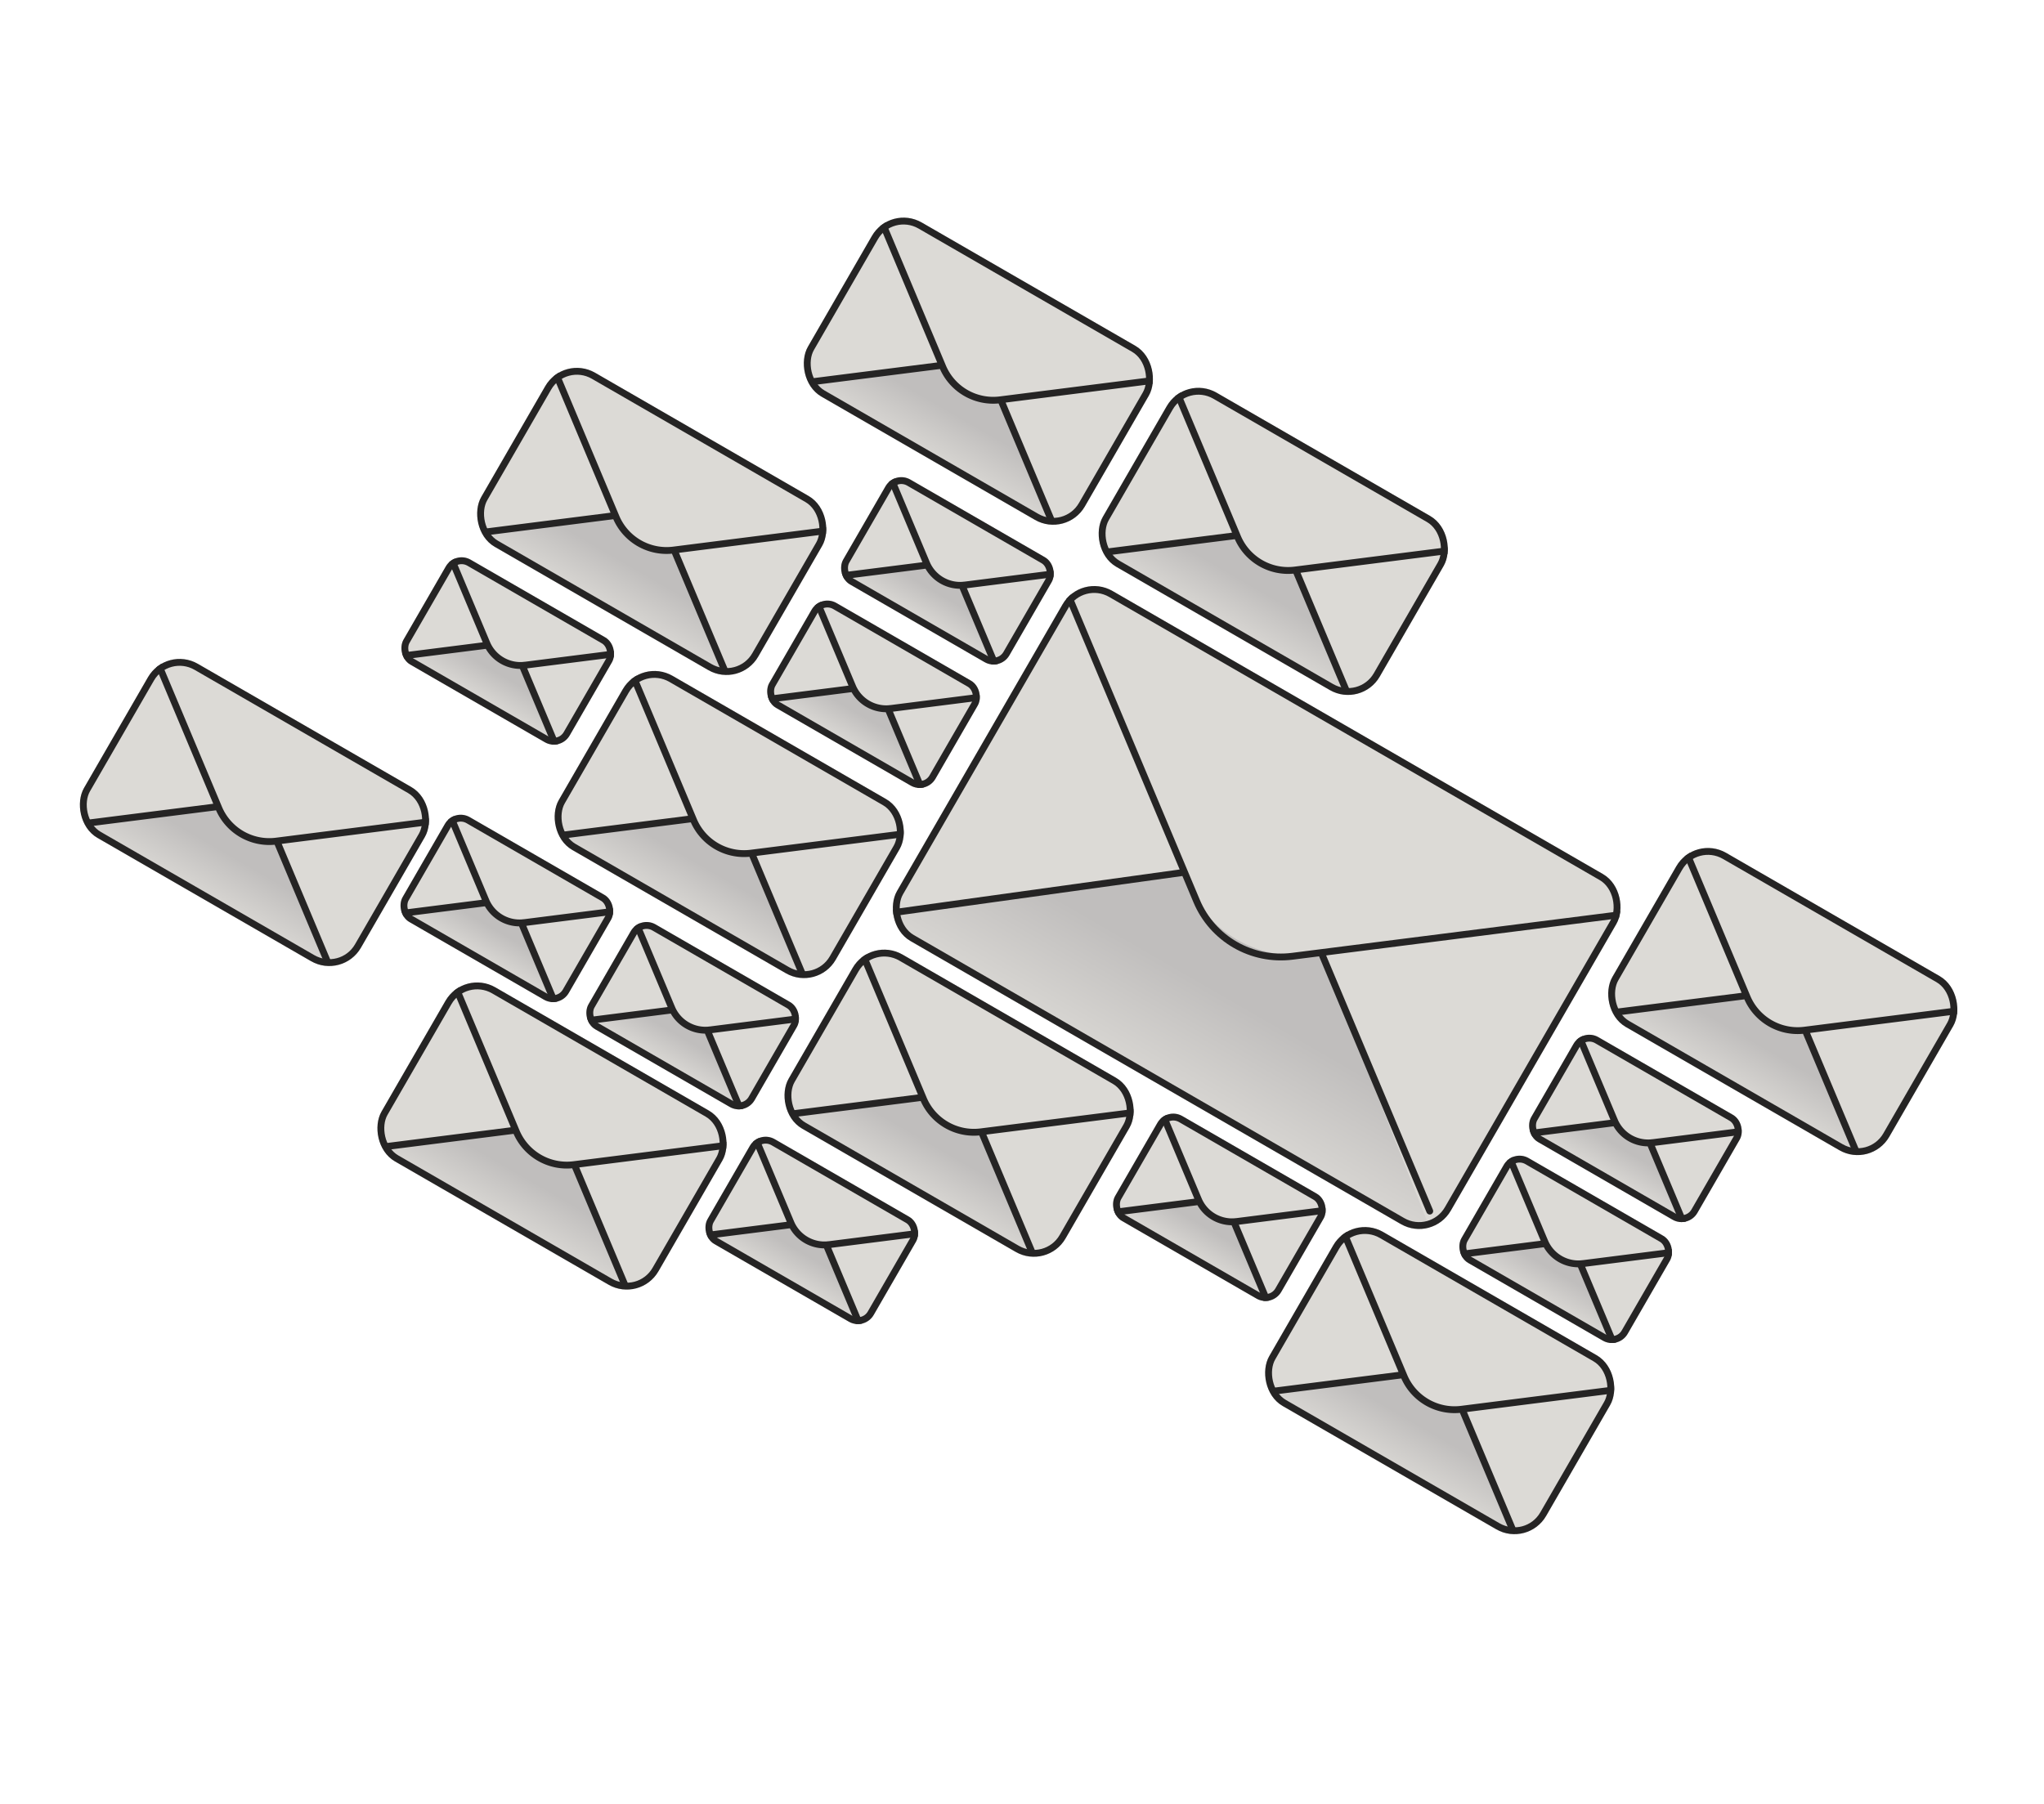 <svg xmlns="http://www.w3.org/2000/svg" width="895" height="790" fill="none"><g clip-path="url(#a)"><rect width="280" height="177" x="473.263" y="250.826" fill="#DCDAD6" rx="16" transform="rotate(30 473.263 250.826)"/><path fill="url(#b)" fill-rule="evenodd" d="M578.37 417.167c-12.234 2.652-25.245 1.017-36.693-5.593-11.539-6.662-19.496-17.227-23.281-29.267l-151.455 22.466 267.58 154.487z" clip-rule="evenodd"/><path stroke="#252424" stroke-linecap="round" stroke-linejoin="round" stroke-width="3" d="m455.283 231.014 68.674 163.606c6.952 16.564 24.095 26.461 41.916 24.2l176.024-22.329M578.588 417.37l47.455 113.056M517.62 382.171l-125.628 17.427"/></g><rect width="277" height="174" x="473.812" y="252.875" stroke="#252424" stroke-width="3" rx="14.5" transform="rotate(30 473.812 252.875)"/><g clip-path="url(#c)"><rect width="140" height="88" x="246.74" y="155.262" fill="#DCDAD6" rx="16" transform="rotate(30 246.74 155.262)"/><path fill="url(#d)" fill-rule="evenodd" d="M295.377 240.362c-5.275 1.182-10.873.507-15.785-2.329-4.951-2.859-8.349-7.419-9.948-12.629l-65.272 10.135 114.813 66.288z" clip-rule="evenodd"/><path stroke="#252424" stroke-linecap="round" stroke-linejoin="round" stroke-width="3" d="m242.278 160.982 27.456 65.411a24 24 0 0 0 25.15 14.52l70.375-8.927m-70.072 8.959 21.904 52.17m-48.065-67.274-56.125 7.12"/></g><rect width="137" height="85" x="247.289" y="157.311" stroke="#252424" stroke-width="3" rx="14.5" transform="rotate(30 247.289 157.311)"/><g clip-path="url(#e)"><rect width="140" height="88" x="518.887" y="164.008" fill="#DCDAD6" rx="16" transform="rotate(30 518.887 164.008)"/><path fill="url(#f)" fill-rule="evenodd" d="M567.524 249.108c-5.275 1.182-10.873.507-15.785-2.329-4.951-2.859-8.349-7.419-9.948-12.629l-65.272 10.135 114.813 66.288z" clip-rule="evenodd"/><path stroke="#252424" stroke-linecap="round" stroke-linejoin="round" stroke-width="3" d="m514.425 169.729 27.456 65.41a24 24 0 0 0 25.15 14.52l70.375-8.927m-70.072 8.959 21.904 52.17m-48.065-67.274-56.125 7.12"/></g><rect width="137" height="85" x="519.436" y="166.057" stroke="#252424" stroke-width="3" rx="14.5" transform="rotate(30 519.436 166.057)"/><g clip-path="url(#g)"><rect width="140" height="88" x="389.774" y="89.465" fill="#DCDAD6" rx="16" transform="rotate(30 389.774 89.465)"/><path fill="url(#h)" fill-rule="evenodd" d="M438.411 174.565c-5.274 1.182-10.873.507-15.784-2.329-4.952-2.859-8.35-7.419-9.949-12.629l-65.272 10.135 114.813 66.288z" clip-rule="evenodd"/><path stroke="#252424" stroke-linecap="round" stroke-linejoin="round" stroke-width="3" d="m385.312 95.186 27.457 65.41a24 24 0 0 0 25.149 14.52l70.375-8.927m-70.072 8.959 21.904 52.17m-48.065-67.274-56.124 7.12"/></g><rect width="137" height="85" x="390.323" y="91.514" stroke="#252424" stroke-width="3" rx="14.5" transform="rotate(30 390.323 91.514)"/><g clip-path="url(#i)"><rect width="140" height="88" x="280.679" y="288.018" fill="#DCDAD6" rx="16" transform="rotate(30 280.679 288.018)"/><path fill="url(#j)" fill-rule="evenodd" d="M329.317 373.118c-5.275 1.182-10.873.506-15.785-2.329-4.951-2.859-8.35-7.419-9.948-12.629l-65.273 10.135 114.813 66.288z" clip-rule="evenodd"/><path stroke="#252424" stroke-linecap="round" stroke-linejoin="round" stroke-width="3" d="m276.218 293.738 27.456 65.411a24 24 0 0 0 25.15 14.52l70.375-8.928m-70.072 8.96 21.903 52.17m-48.065-67.274-56.124 7.12"/></g><rect width="137" height="85" x="281.228" y="290.067" stroke="#252424" stroke-width="3" rx="14.5" transform="rotate(30 281.228 290.067)"/><g clip-path="url(#k)"><rect width="140" height="88" x="203.069" y="424.445" fill="#DCDAD6" rx="16" transform="rotate(30 203.069 424.445)"/><path fill="url(#l)" fill-rule="evenodd" d="M251.707 509.546c-5.275 1.181-10.873.506-15.785-2.33-4.951-2.858-8.35-7.418-9.948-12.629l-65.273 10.136 114.814 66.287z" clip-rule="evenodd"/><path stroke="#252424" stroke-linecap="round" stroke-linejoin="round" stroke-width="3" d="m198.608 430.166 27.456 65.41a24 24 0 0 0 25.15 14.521l70.375-8.928m-70.072 8.96 21.903 52.17m-48.064-67.274-56.125 7.12"/></g><rect width="137" height="85" x="203.618" y="426.494" stroke="#252424" stroke-width="3" rx="14.5" transform="rotate(30 203.618 426.494)"/><g clip-path="url(#m)"><rect width="140" height="88" x="72.789" y="282.742" fill="#DCDAD6" rx="16" transform="rotate(30 72.79 282.742)"/><path fill="url(#n)" fill-rule="evenodd" d="M121.426 367.843c-5.274 1.181-10.872.506-15.784-2.33-4.952-2.858-8.35-7.419-9.948-12.629L30.42 363.02l114.813 66.287z" clip-rule="evenodd"/><path stroke="#252424" stroke-linecap="round" stroke-linejoin="round" stroke-width="3" d="m68.328 288.463 27.456 65.41a24 24 0 0 0 25.15 14.52l70.375-8.927m-70.073 8.96 21.904 52.17m-48.065-67.274-56.124 7.119"/></g><rect width="137" height="85" x="73.338" y="284.791" stroke="#252424" stroke-width="3" rx="14.5" transform="rotate(30 73.338 284.791)"/><g clip-path="url(#o)"><rect width="140" height="88" x="381.324" y="410.068" fill="#DCDAD6" rx="16" transform="rotate(30 381.324 410.068)"/><path fill="url(#p)" fill-rule="evenodd" d="M429.962 495.169c-5.275 1.181-10.873.506-15.785-2.33-4.951-2.858-8.35-7.418-9.948-12.629l-65.273 10.136 114.813 66.287z" clip-rule="evenodd"/><path stroke="#252424" stroke-linecap="round" stroke-linejoin="round" stroke-width="3" d="m376.863 415.789 27.456 65.41a24 24 0 0 0 25.15 14.521l70.375-8.928m-70.072 8.96 21.903 52.17m-48.065-67.274-56.124 7.12"/></g><rect width="137" height="85" x="381.873" y="412.117" stroke="#252424" stroke-width="3" rx="14.5" transform="rotate(30 381.873 412.117)"/><g clip-path="url(#q)"><rect width="140" height="88" x="591.77" y="531.57" fill="#DCDAD6" rx="16" transform="rotate(30 591.77 531.57)"/><path fill="url(#r)" fill-rule="evenodd" d="M640.407 616.671c-5.274 1.181-10.872.506-15.784-2.33-4.952-2.858-8.35-7.418-9.949-12.629l-65.272 10.136 114.813 66.287z" clip-rule="evenodd"/><path stroke="#252424" stroke-linecap="round" stroke-linejoin="round" stroke-width="3" d="m587.309 537.291 27.456 65.41a24 24 0 0 0 25.149 14.521l70.376-8.928m-70.073 8.96 21.904 52.17m-48.065-67.274-56.124 7.12"/></g><rect width="137" height="85" x="592.319" y="533.619" stroke="#252424" stroke-width="3" rx="14.5" transform="rotate(30 592.319 533.619)"/><g clip-path="url(#s)"><rect width="140" height="88" x="741.994" y="365.545" fill="#DCDAD6" rx="16" transform="rotate(30 741.994 365.545)"/><path fill="url(#t)" fill-rule="evenodd" d="M790.631 450.645c-5.275 1.182-10.873.507-15.785-2.329-4.951-2.859-8.349-7.419-9.948-12.629l-65.272 10.135 114.813 66.288z" clip-rule="evenodd"/><path stroke="#252424" stroke-linecap="round" stroke-linejoin="round" stroke-width="3" d="m737.532 371.266 27.456 65.41a24 24 0 0 0 25.15 14.52l70.375-8.927m-70.072 8.959 21.904 52.17m-48.065-67.274-56.125 7.12"/></g><rect width="137" height="85" x="742.543" y="367.594" stroke="#252424" stroke-width="3" rx="14.5" transform="rotate(30 742.543 367.594)"/><g clip-path="url(#u)"><rect width="84" height="53" x="280.175" y="400.891" fill="#DCDAD6" rx="8" transform="rotate(30 280.175 400.891)"/><path fill="url(#v)" fill-rule="evenodd" d="M310.623 449.492c-3.19.824-6.542.502-9.444-1.174-2.926-1.689-4.889-4.461-5.76-7.668l-39.396 7.418 67.845 39.171z" clip-rule="evenodd"/><path stroke="#252424" stroke-linecap="round" stroke-linejoin="round" stroke-width="3" d="m278.423 404.012 15.69 37.378a16 16 0 0 0 16.766 9.68l40.216-5.101m-41.407 5.295 14.248 33.943m-29.707-42.869-36.138 4.584"/></g><rect width="81" height="50" x="280.724" y="402.94" stroke="#252424" stroke-width="3" rx="6.5" transform="rotate(30 280.724 402.94)"/><g clip-path="url(#w)"><rect width="84" height="53" x="198.807" y="353.912" fill="#DCDAD6" rx="8" transform="rotate(30 198.807 353.912)"/><path fill="url(#x)" fill-rule="evenodd" d="M229.255 402.513c-3.19.825-6.542.502-9.445-1.173-2.926-1.69-4.889-4.462-5.76-7.669l-39.395 7.419 67.845 39.17z" clip-rule="evenodd"/><path stroke="#252424" stroke-linecap="round" stroke-linejoin="round" stroke-width="3" d="m197.055 357.033 15.689 37.378a16 16 0 0 0 16.767 9.681l40.215-5.102m-41.407 5.295 14.248 33.944m-29.707-42.87-36.138 4.584"/></g><rect width="81" height="50" x="199.356" y="355.961" stroke="#252424" stroke-width="3" rx="6.5" transform="rotate(30 199.356 355.961)"/><g clip-path="url(#y)"><rect width="84" height="53" x="199.192" y="241.156" fill="#DCDAD6" rx="8" transform="rotate(30 199.192 241.156)"/><path fill="url(#z)" fill-rule="evenodd" d="M229.64 289.758c-3.189.824-6.542.501-9.444-1.174-2.926-1.689-4.889-4.462-5.76-7.669l-39.396 7.419 67.845 39.17z" clip-rule="evenodd"/><path stroke="#252424" stroke-linecap="round" stroke-linejoin="round" stroke-width="3" d="m197.44 244.277 15.69 37.379a16 16 0 0 0 16.767 9.68l40.215-5.102m-41.407 5.295 14.248 33.944m-29.707-42.87-36.138 4.585"/></g><rect width="81" height="50" x="199.741" y="243.205" stroke="#252424" stroke-width="3" rx="6.5" transform="rotate(30 199.741 243.205)"/><g clip-path="url(#A)"><rect width="84" height="53" x="332.324" y="494.939" fill="#DCDAD6" rx="8" transform="rotate(30 332.324 494.939)"/><path fill="url(#B)" fill-rule="evenodd" d="M362.772 543.541c-3.19.824-6.542.502-9.444-1.174-2.926-1.689-4.889-4.462-5.76-7.669l-39.396 7.419 67.845 39.17z" clip-rule="evenodd"/><path stroke="#252424" stroke-linecap="round" stroke-linejoin="round" stroke-width="3" d="m330.572 498.061 15.69 37.378a16 16 0 0 0 16.766 9.68l40.216-5.102m-41.407 5.296 14.247 33.943m-29.706-42.87-36.138 4.585"/></g><rect width="81" height="50" x="332.873" y="496.988" stroke="#252424" stroke-width="3" rx="6.5" transform="rotate(30 332.873 496.988)"/><g clip-path="url(#C)"><rect width="84" height="53" x="391.725" y="206.059" fill="#DCDAD6" rx="8" transform="rotate(30 391.725 206.059)"/><path fill="url(#D)" fill-rule="evenodd" d="M422.173 254.66c-3.19.824-6.542.502-9.444-1.174-2.926-1.689-4.889-4.461-5.76-7.668l-39.396 7.418 67.845 39.171z" clip-rule="evenodd"/><path stroke="#252424" stroke-linecap="round" stroke-linejoin="round" stroke-width="3" d="m389.973 209.18 15.69 37.378a16 16 0 0 0 16.766 9.68l40.216-5.101m-41.407 5.295 14.247 33.943m-29.706-42.87-36.138 4.585"/></g><rect width="81" height="50" x="392.274" y="208.108" stroke="#252424" stroke-width="3" rx="6.5" transform="rotate(30 392.274 208.108)"/><g clip-path="url(#E)"><rect width="84" height="53" x="359.356" y="260.119" fill="#DCDAD6" rx="8" transform="rotate(30 359.356 260.119)"/><path fill="url(#F)" fill-rule="evenodd" d="M389.804 308.72c-3.19.825-6.542.502-9.445-1.173-2.925-1.69-4.889-4.462-5.759-7.669l-39.396 7.419 67.845 39.17z" clip-rule="evenodd"/><path stroke="#252424" stroke-linecap="round" stroke-linejoin="round" stroke-width="3" d="m357.604 263.24 15.69 37.379a16 16 0 0 0 16.766 9.68l40.216-5.102m-41.408 5.295 14.248 33.944m-29.706-42.87-36.139 4.584"/></g><rect width="81" height="50" x="359.905" y="262.168" stroke="#252424" stroke-width="3" rx="6.5" transform="rotate(30 359.905 262.168)"/><g clip-path="url(#G)"><rect width="84" height="53" x="510.795" y="484.82" fill="#DCDAD6" rx="8" transform="rotate(30 510.795 484.82)"/><path fill="url(#H)" fill-rule="evenodd" d="M541.243 533.422c-3.189.824-6.542.502-9.444-1.174-2.926-1.689-4.889-4.462-5.76-7.669l-39.396 7.419 67.845 39.17z" clip-rule="evenodd"/><path stroke="#252424" stroke-linecap="round" stroke-linejoin="round" stroke-width="3" d="m509.043 487.941 15.69 37.379A16 16 0 0 0 541.5 535l40.215-5.102m-41.407 5.295 14.248 33.944m-29.707-42.87-36.138 4.585"/></g><rect width="81" height="50" x="511.344" y="486.869" stroke="#252424" stroke-width="3" rx="6.5" transform="rotate(30 511.344 486.869)"/><g clip-path="url(#I)"><rect width="84" height="53" x="662.447" y="503.236" fill="#DCDAD6" rx="8" transform="rotate(30 662.447 503.236)"/><path fill="url(#J)" fill-rule="evenodd" d="M692.895 551.838c-3.19.824-6.542.502-9.444-1.174-2.926-1.689-4.889-4.462-5.76-7.669l-39.396 7.419 67.845 39.17z" clip-rule="evenodd"/><path stroke="#252424" stroke-linecap="round" stroke-linejoin="round" stroke-width="3" d="m660.695 506.357 15.69 37.379a16 16 0 0 0 16.766 9.68l40.216-5.102m-41.407 5.295 14.248 33.944m-29.707-42.87-36.138 4.585"/></g><rect width="81" height="50" x="662.996" y="505.285" stroke="#252424" stroke-width="3" rx="6.5" transform="rotate(30 662.996 505.285)"/><g clip-path="url(#K)"><rect width="84" height="53" x="692.98" y="450.266" fill="#DCDAD6" rx="8" transform="rotate(30 692.98 450.266)"/><path fill="url(#L)" fill-rule="evenodd" d="M723.428 498.867c-3.19.824-6.542.502-9.444-1.174-2.926-1.689-4.89-4.461-5.76-7.668l-39.396 7.418 67.845 39.171z" clip-rule="evenodd"/><path stroke="#252424" stroke-linecap="round" stroke-linejoin="round" stroke-width="3" d="m691.228 453.387 15.69 37.378a16 16 0 0 0 16.766 9.68l40.216-5.101m-41.408 5.295 14.248 33.943m-29.706-42.869-36.138 4.584"/></g><rect width="81" height="50" x="693.529" y="452.315" stroke="#252424" stroke-width="3" rx="6.5" transform="rotate(30 693.529 452.315)"/><defs><linearGradient id="b" x1="548.323" x2="500.731" y1="399.585" y2="482.017" gradientUnits="userSpaceOnUse"><stop offset=".391" stop-color="#C0BEBD"/><stop offset="1" stop-color="#DCDAD6"/></linearGradient><linearGradient id="d" x1="282.485" x2="261.778" y1="232.818" y2="268.683" gradientUnits="userSpaceOnUse"><stop offset=".391" stop-color="#C0BEBD"/><stop offset="1" stop-color="#DCDAD6"/></linearGradient><linearGradient id="f" x1="554.632" x2="533.925" y1="241.564" y2="277.429" gradientUnits="userSpaceOnUse"><stop offset=".391" stop-color="#C0BEBD"/><stop offset="1" stop-color="#DCDAD6"/></linearGradient><linearGradient id="h" x1="425.519" x2="404.813" y1="167.021" y2="202.886" gradientUnits="userSpaceOnUse"><stop offset=".391" stop-color="#C0BEBD"/><stop offset="1" stop-color="#DCDAD6"/></linearGradient><linearGradient id="j" x1="316.425" x2="295.718" y1="365.573" y2="401.439" gradientUnits="userSpaceOnUse"><stop offset=".391" stop-color="#C0BEBD"/><stop offset="1" stop-color="#DCDAD6"/></linearGradient><linearGradient id="l" x1="238.815" x2="218.108" y1="502.001" y2="537.867" gradientUnits="userSpaceOnUse"><stop offset=".391" stop-color="#C0BEBD"/><stop offset="1" stop-color="#DCDAD6"/></linearGradient><linearGradient id="n" x1="108.535" x2="87.828" y1="360.298" y2="396.163" gradientUnits="userSpaceOnUse"><stop offset=".391" stop-color="#C0BEBD"/><stop offset="1" stop-color="#DCDAD6"/></linearGradient><linearGradient id="p" x1="417.07" x2="396.363" y1="487.624" y2="523.49" gradientUnits="userSpaceOnUse"><stop offset=".391" stop-color="#C0BEBD"/><stop offset="1" stop-color="#DCDAD6"/></linearGradient><linearGradient id="r" x1="627.516" x2="606.809" y1="609.126" y2="644.992" gradientUnits="userSpaceOnUse"><stop offset=".391" stop-color="#C0BEBD"/><stop offset="1" stop-color="#DCDAD6"/></linearGradient><linearGradient id="t" x1="777.739" x2="757.032" y1="443.101" y2="478.966" gradientUnits="userSpaceOnUse"><stop offset=".391" stop-color="#C0BEBD"/><stop offset="1" stop-color="#DCDAD6"/></linearGradient><linearGradient id="v" x1="303.007" x2="289.946" y1="445.031" y2="467.653" gradientUnits="userSpaceOnUse"><stop offset=".391" stop-color="#C0BEBD"/><stop offset="1" stop-color="#DCDAD6"/></linearGradient><linearGradient id="x" x1="221.638" x2="208.577" y1="398.052" y2="420.675" gradientUnits="userSpaceOnUse"><stop offset=".391" stop-color="#C0BEBD"/><stop offset="1" stop-color="#DCDAD6"/></linearGradient><linearGradient id="z" x1="222.024" x2="208.963" y1="285.296" y2="307.919" gradientUnits="userSpaceOnUse"><stop offset=".391" stop-color="#C0BEBD"/><stop offset="1" stop-color="#DCDAD6"/></linearGradient><linearGradient id="B" x1="355.156" x2="342.095" y1="539.079" y2="561.702" gradientUnits="userSpaceOnUse"><stop offset=".391" stop-color="#C0BEBD"/><stop offset="1" stop-color="#DCDAD6"/></linearGradient><linearGradient id="D" x1="414.557" x2="401.496" y1="250.198" y2="272.821" gradientUnits="userSpaceOnUse"><stop offset=".391" stop-color="#C0BEBD"/><stop offset="1" stop-color="#DCDAD6"/></linearGradient><linearGradient id="F" x1="382.188" x2="369.126" y1="304.259" y2="326.882" gradientUnits="userSpaceOnUse"><stop offset=".391" stop-color="#C0BEBD"/><stop offset="1" stop-color="#DCDAD6"/></linearGradient><linearGradient id="H" x1="533.627" x2="520.566" y1="528.96" y2="551.583" gradientUnits="userSpaceOnUse"><stop offset=".391" stop-color="#C0BEBD"/><stop offset="1" stop-color="#DCDAD6"/></linearGradient><linearGradient id="J" x1="685.279" x2="672.218" y1="547.376" y2="569.999" gradientUnits="userSpaceOnUse"><stop offset=".391" stop-color="#C0BEBD"/><stop offset="1" stop-color="#DCDAD6"/></linearGradient><linearGradient id="L" x1="715.812" x2="702.75" y1="494.406" y2="517.028" gradientUnits="userSpaceOnUse"><stop offset=".391" stop-color="#C0BEBD"/><stop offset="1" stop-color="#DCDAD6"/></linearGradient><clipPath id="a"><rect width="280" height="177" x="473.263" y="250.826" fill="#fff" rx="16" transform="rotate(30 473.263 250.826)"/></clipPath><clipPath id="c"><rect width="140" height="88" x="246.74" y="155.262" fill="#fff" rx="16" transform="rotate(30 246.74 155.262)"/></clipPath><clipPath id="e"><rect width="140" height="88" x="518.887" y="164.008" fill="#fff" rx="16" transform="rotate(30 518.887 164.008)"/></clipPath><clipPath id="g"><rect width="140" height="88" x="389.774" y="89.465" fill="#fff" rx="16" transform="rotate(30 389.774 89.465)"/></clipPath><clipPath id="i"><rect width="140" height="88" x="280.679" y="288.018" fill="#fff" rx="16" transform="rotate(30 280.679 288.018)"/></clipPath><clipPath id="k"><rect width="140" height="88" x="203.069" y="424.445" fill="#fff" rx="16" transform="rotate(30 203.069 424.445)"/></clipPath><clipPath id="m"><rect width="140" height="88" x="72.789" y="282.742" fill="#fff" rx="16" transform="rotate(30 72.79 282.742)"/></clipPath><clipPath id="o"><rect width="140" height="88" x="381.324" y="410.068" fill="#fff" rx="16" transform="rotate(30 381.324 410.068)"/></clipPath><clipPath id="q"><rect width="140" height="88" x="591.77" y="531.57" fill="#fff" rx="16" transform="rotate(30 591.77 531.57)"/></clipPath><clipPath id="s"><rect width="140" height="88" x="741.994" y="365.545" fill="#fff" rx="16" transform="rotate(30 741.994 365.545)"/></clipPath><clipPath id="u"><rect width="84" height="53" x="280.175" y="400.891" fill="#fff" rx="8" transform="rotate(30 280.175 400.891)"/></clipPath><clipPath id="w"><rect width="84" height="53" x="198.807" y="353.912" fill="#fff" rx="8" transform="rotate(30 198.807 353.912)"/></clipPath><clipPath id="y"><rect width="84" height="53" x="199.192" y="241.156" fill="#fff" rx="8" transform="rotate(30 199.192 241.156)"/></clipPath><clipPath id="A"><rect width="84" height="53" x="332.324" y="494.939" fill="#fff" rx="8" transform="rotate(30 332.324 494.939)"/></clipPath><clipPath id="C"><rect width="84" height="53" x="391.725" y="206.059" fill="#fff" rx="8" transform="rotate(30 391.725 206.059)"/></clipPath><clipPath id="E"><rect width="84" height="53" x="359.356" y="260.119" fill="#fff" rx="8" transform="rotate(30 359.356 260.119)"/></clipPath><clipPath id="G"><rect width="84" height="53" x="510.795" y="484.82" fill="#fff" rx="8" transform="rotate(30 510.795 484.82)"/></clipPath><clipPath id="I"><rect width="84" height="53" x="662.447" y="503.236" fill="#fff" rx="8" transform="rotate(30 662.447 503.236)"/></clipPath><clipPath id="K"><rect width="84" height="53" x="692.98" y="450.266" fill="#fff" rx="8" transform="rotate(30 692.98 450.266)"/></clipPath></defs></svg>
